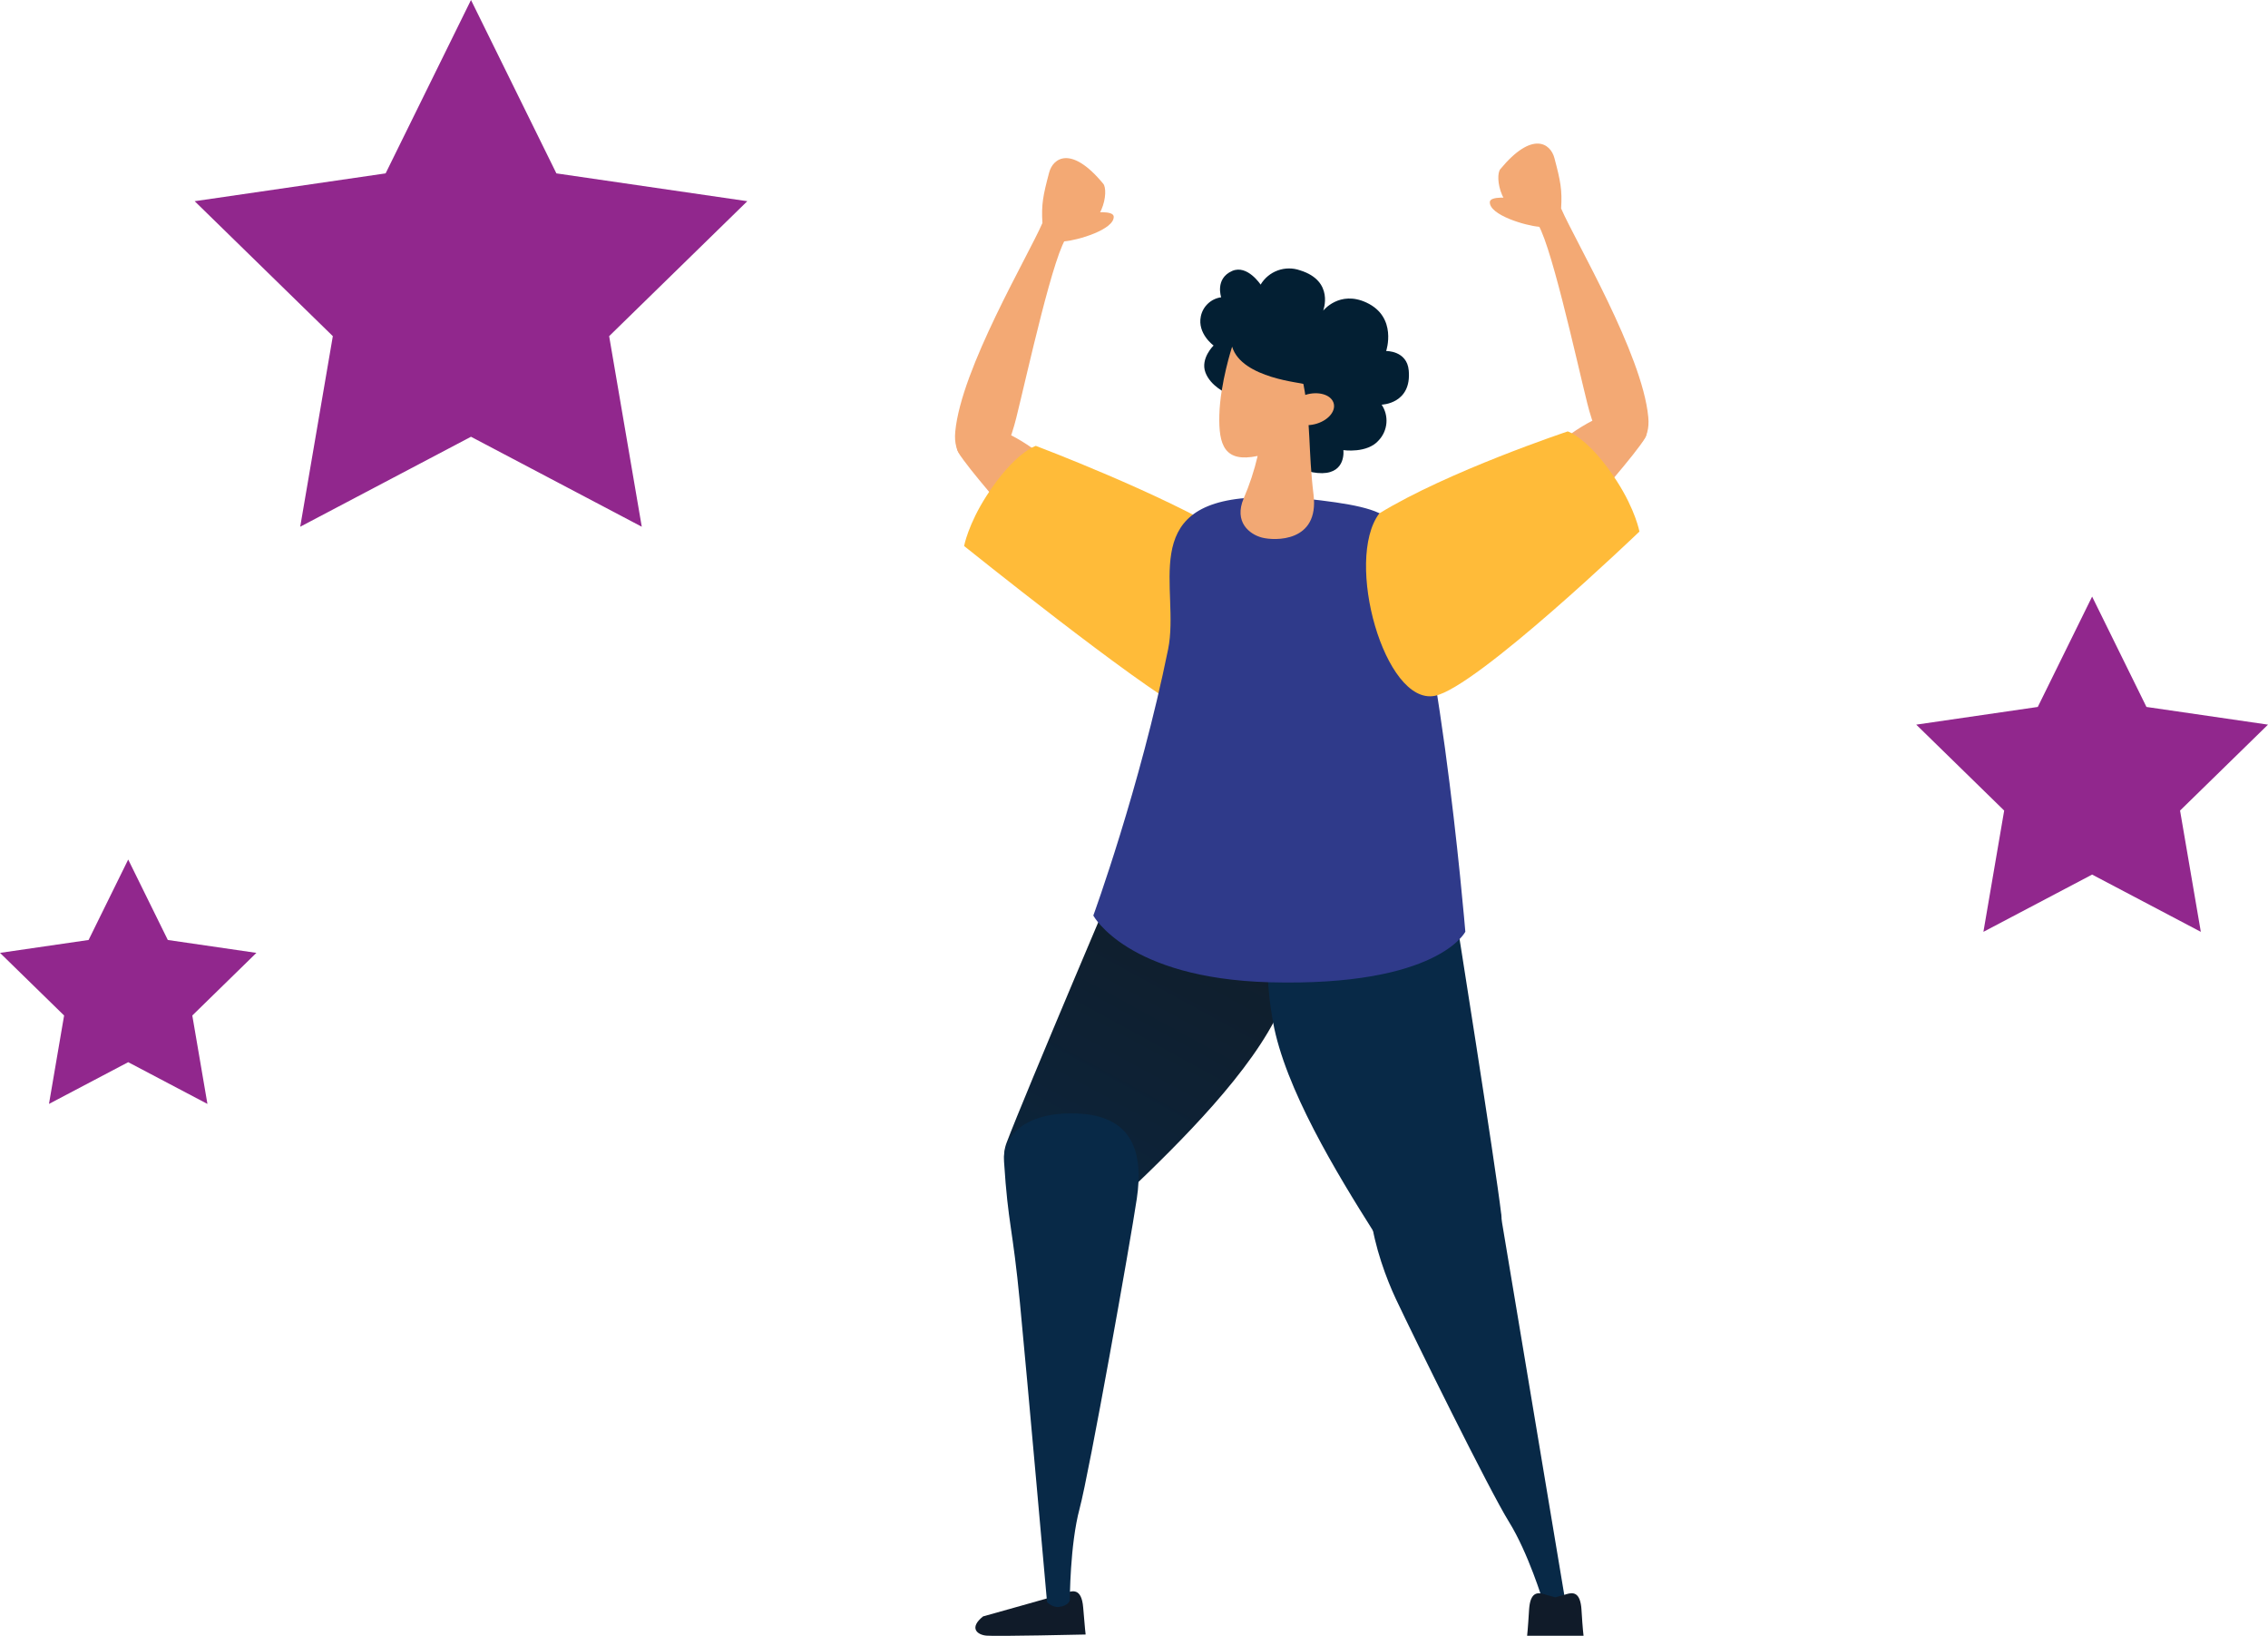<?xml version="1.0" encoding="UTF-8"?> <svg xmlns="http://www.w3.org/2000/svg" width="520" height="375" viewBox="0 0 520 375" fill="none"><path d="M225.393 370.534C225.393 370.534 243.04 365.602 244.32 365.168C245.737 364.688 247.982 363.826 248.35 368.519C248.719 373.211 248.913 374.682 248.913 374.682C248.913 374.682 228.382 375.149 226.163 374.942C223.944 374.734 222.172 373.107 225.393 370.534Z" fill="#101B29"></path><path d="M258.448 195.738C258.448 195.738 235.031 250.739 230.794 261.945C226.557 273.152 246.5 284.812 258.609 273.268C270.719 261.725 287.117 245.502 293.592 231.139C300.067 216.776 301.503 204.28 294.944 191.143C288.384 178.005 264.742 180.883 258.448 195.738Z" fill="url(#paint0_linear)"></path><path d="M230.205 266.327C231.156 280.968 232.146 280.975 233.847 298.649C235.549 316.324 240.064 367.255 240.064 367.255C240.064 367.255 241.312 368.551 242.793 368.363C245.012 368.091 245.29 366.833 245.29 366.833C245.29 366.833 245.29 354.188 247.522 345.847C249.754 337.505 259.094 285.181 260.647 274.746C262.199 264.311 259.722 256.08 247.761 255.302C235.801 254.524 229.817 259.904 230.205 266.327Z" fill="url(#paint1_linear)"></path><path d="M333.652 208.973C333.652 208.973 342.85 266.813 344.215 278.466C345.58 290.12 323.865 296.446 315.106 282.608C306.348 268.77 294.613 249.43 291.871 234.257C289.128 219.084 290.726 206.853 300.079 195.939C309.433 185.024 331.194 193.392 333.652 208.973Z" fill="#082947"></path><path d="M343.309 273.819C347.637 299.641 358.834 366.697 358.834 366.697C358.834 366.697 358.718 367.52 356.563 367.851C354.409 368.182 353.756 367.041 353.756 367.041C353.756 367.041 350.425 356.022 345.955 348.828C341.485 341.634 324.492 307.179 320.08 297.846C315.669 288.512 309.084 268.174 320.08 264.026C331.077 259.878 342.261 267.584 343.309 273.819Z" fill="#082947"></path><path d="M231.674 118.402C231.674 118.402 222.017 107.5 219.746 103.754C218.116 101.064 222.023 99.1 224.397 97.862C226.771 96.624 235.749 101.019 241.772 106.936C246.377 111.48 232.89 118.739 231.674 118.402Z" fill="#F3A974"></path><path d="M271.786 162.754C261.016 157.258 221.046 125.162 221.046 125.162C221.046 125.162 221.964 120.217 226.221 113.612C232.612 103.696 237.489 102.205 237.489 102.205C237.489 102.205 266.294 113.074 282.045 122.712C286.334 136.757 280.415 167.148 271.786 162.754Z" fill="#FFBB39"></path><path d="M249.275 48.85C250.782 48.682 255.271 48.202 255.349 49.647C255.497 52.596 247.153 55.092 244.003 55.325C241.68 55.494 244.003 52.596 244.003 52.596C244.003 52.596 246.137 49.194 249.275 48.85Z" fill="#F3A974"></path><path d="M219.021 98.932C220.393 84.446 235.762 58.644 239.003 51.119C238.744 46.867 239.126 44.884 240.549 39.536C241.435 36.205 245.614 33.236 252.956 42.129C254.191 43.626 253.273 52.46 244.837 54.12C241.849 56.641 235.432 86.099 233 95.808C231.9 100.189 229.804 106.625 226.564 106.632C221.395 106.638 218.51 104.305 219.021 98.932Z" fill="#F3A974"></path><path d="M286.839 114.072C260.628 115.583 270.609 135.033 267.827 148.806C261.359 180.617 250.672 209.874 250.672 209.874C250.672 209.874 258.37 224.269 291.088 225.17C329.758 226.2 335.968 213.575 335.968 213.575C335.968 213.575 329.215 132.59 318.826 119.53C316.445 116.542 309.298 115.395 299.304 114.299C295.164 113.852 290.992 113.776 286.839 114.072Z" fill="#2F3A8A"></path><path d="M362.593 368.927C362.57 368.523 362.523 368.12 362.45 367.721C361.875 364.481 359.966 365.174 358.705 365.576C358.472 365.654 357.696 365.868 356.59 366.159C355.484 365.868 354.707 365.654 354.481 365.576C353.22 365.174 351.305 364.494 350.729 367.721C350.671 368.078 350.619 368.467 350.587 368.927C350.309 373.529 350.134 374.974 350.134 374.974H356.603H363.071C363.071 374.974 362.871 373.529 362.593 368.927Z" fill="#101B29"></path><path d="M365.258 115.064C365.258 115.064 374.915 104.162 377.179 100.416C378.816 97.733 374.909 95.769 372.535 94.525C370.161 93.28 361.176 97.681 355.16 103.598C350.522 108.155 364.035 115.401 365.258 115.064Z" fill="#F3A974"></path><path d="M328.949 159.513C338.51 157.686 375.886 121.85 375.886 121.85C375.886 121.85 374.967 116.905 370.711 110.3C364.32 100.384 359.442 98.893 359.442 98.893C359.442 98.893 331.983 108.032 316.239 117.689C308.159 128.461 317.474 161.704 328.949 159.513Z" fill="#FFBB39"></path><path d="M347.657 45.512C346.15 45.344 341.654 44.864 341.583 46.309C341.434 49.265 349.779 51.754 352.929 51.987C355.251 52.156 352.929 49.258 352.929 49.258C352.929 49.258 350.794 45.856 347.657 45.512Z" fill="#F3A974"></path><path d="M377.911 95.594C376.539 81.108 361.17 55.306 357.929 47.781C358.188 43.529 357.806 41.546 356.383 36.199C355.497 32.874 351.318 29.899 343.976 38.791C342.741 40.288 343.659 49.122 352.094 50.782C355.083 53.303 361.5 82.761 363.932 92.47C365.025 96.851 367.127 103.287 370.401 103.294C375.537 103.307 378.422 100.967 377.911 95.594Z" fill="#F3A974"></path><path d="M107.987 0L88.413 39.744L44.633 46.121L76.31 77.057L68.832 120.742L107.987 100.118L147.142 120.742L139.664 77.057L171.341 46.121L127.568 39.744L107.987 0Z" fill="#91278D"></path><path d="M479.675 136.757L467.216 162.054L439.349 166.111L459.512 185.808L454.751 213.607L479.675 200.482L504.598 213.607L499.837 185.808L520 166.111L492.133 162.054L479.675 136.757Z" fill="#91278D"></path><path d="M29.394 197.034L20.312 215.474L0 218.429L14.697 232.785L11.23 253.053L29.394 243.486L47.558 253.053L44.09 232.785L58.787 218.429L38.476 215.474L29.394 197.034Z" fill="#91278D"></path><path d="M289.031 65.242C289.928 63.737 291.316 62.59 292.96 61.992C294.604 61.395 296.404 61.384 298.055 61.962C306.024 64.418 303.372 71.224 303.372 71.224C303.372 71.224 307.104 66.48 313.288 69.357C320.449 72.689 317.817 80.466 317.817 80.466C317.817 80.466 322.59 80.343 322.991 84.926C323.69 92.593 316.775 92.762 316.775 92.762C317.604 93.993 317.991 95.471 317.874 96.952C317.756 98.433 317.141 99.83 316.128 100.915C313.489 104 308.004 103.184 308.004 103.184C308.004 103.184 308.683 108.369 303.172 108.466C300.195 108.488 297.328 107.344 295.183 105.277L281.314 90.175C281.314 90.175 277.556 88.575 276.372 85.366C275.188 82.158 278.248 79.203 278.248 79.203C278.248 79.203 274.483 76.487 275.324 72.507C275.556 71.386 276.129 70.365 276.964 69.584C277.799 68.802 278.856 68.3 279.988 68.145C279.988 68.145 278.507 63.868 282.504 62.111C285.978 60.594 289.031 65.242 289.031 65.242Z" fill="#031F33"></path><path d="M301.167 113.424C299.912 103.106 300.623 97.35 298.844 88.037C298.902 87.719 284.697 86.812 282.498 79.468C282.498 79.468 279.768 87.758 279.568 95.101C279.38 102.036 280.739 106.12 288.352 104.519C287.575 107.848 286.503 111.102 285.15 114.241C282.867 119.653 286.444 122.472 289.335 123.231C292.227 123.989 302.499 124.365 301.167 113.424Z" fill="#F2A874"></path><path d="M305.714 92.237C306.419 94.064 304.718 96.242 301.91 97.111C299.103 97.979 296.257 97.195 295.552 95.374C294.846 93.552 296.554 91.368 299.368 90.5C302.182 89.631 305.015 90.415 305.714 92.237Z" fill="#F2A874"></path><defs><linearGradient id="paint0_linear" x1="276.908" y1="212.548" x2="215.201" y2="325.52" gradientUnits="userSpaceOnUse"><stop stop-color="#101E2C"></stop><stop offset="1" stop-color="#082947"></stop></linearGradient><linearGradient id="paint1_linear" x1="381912" y1="-70788.5" x2="372663" y2="-54763" gradientUnits="userSpaceOnUse"><stop stop-color="#101E2C"></stop><stop offset="1" stop-color="#082947"></stop></linearGradient></defs></svg> 